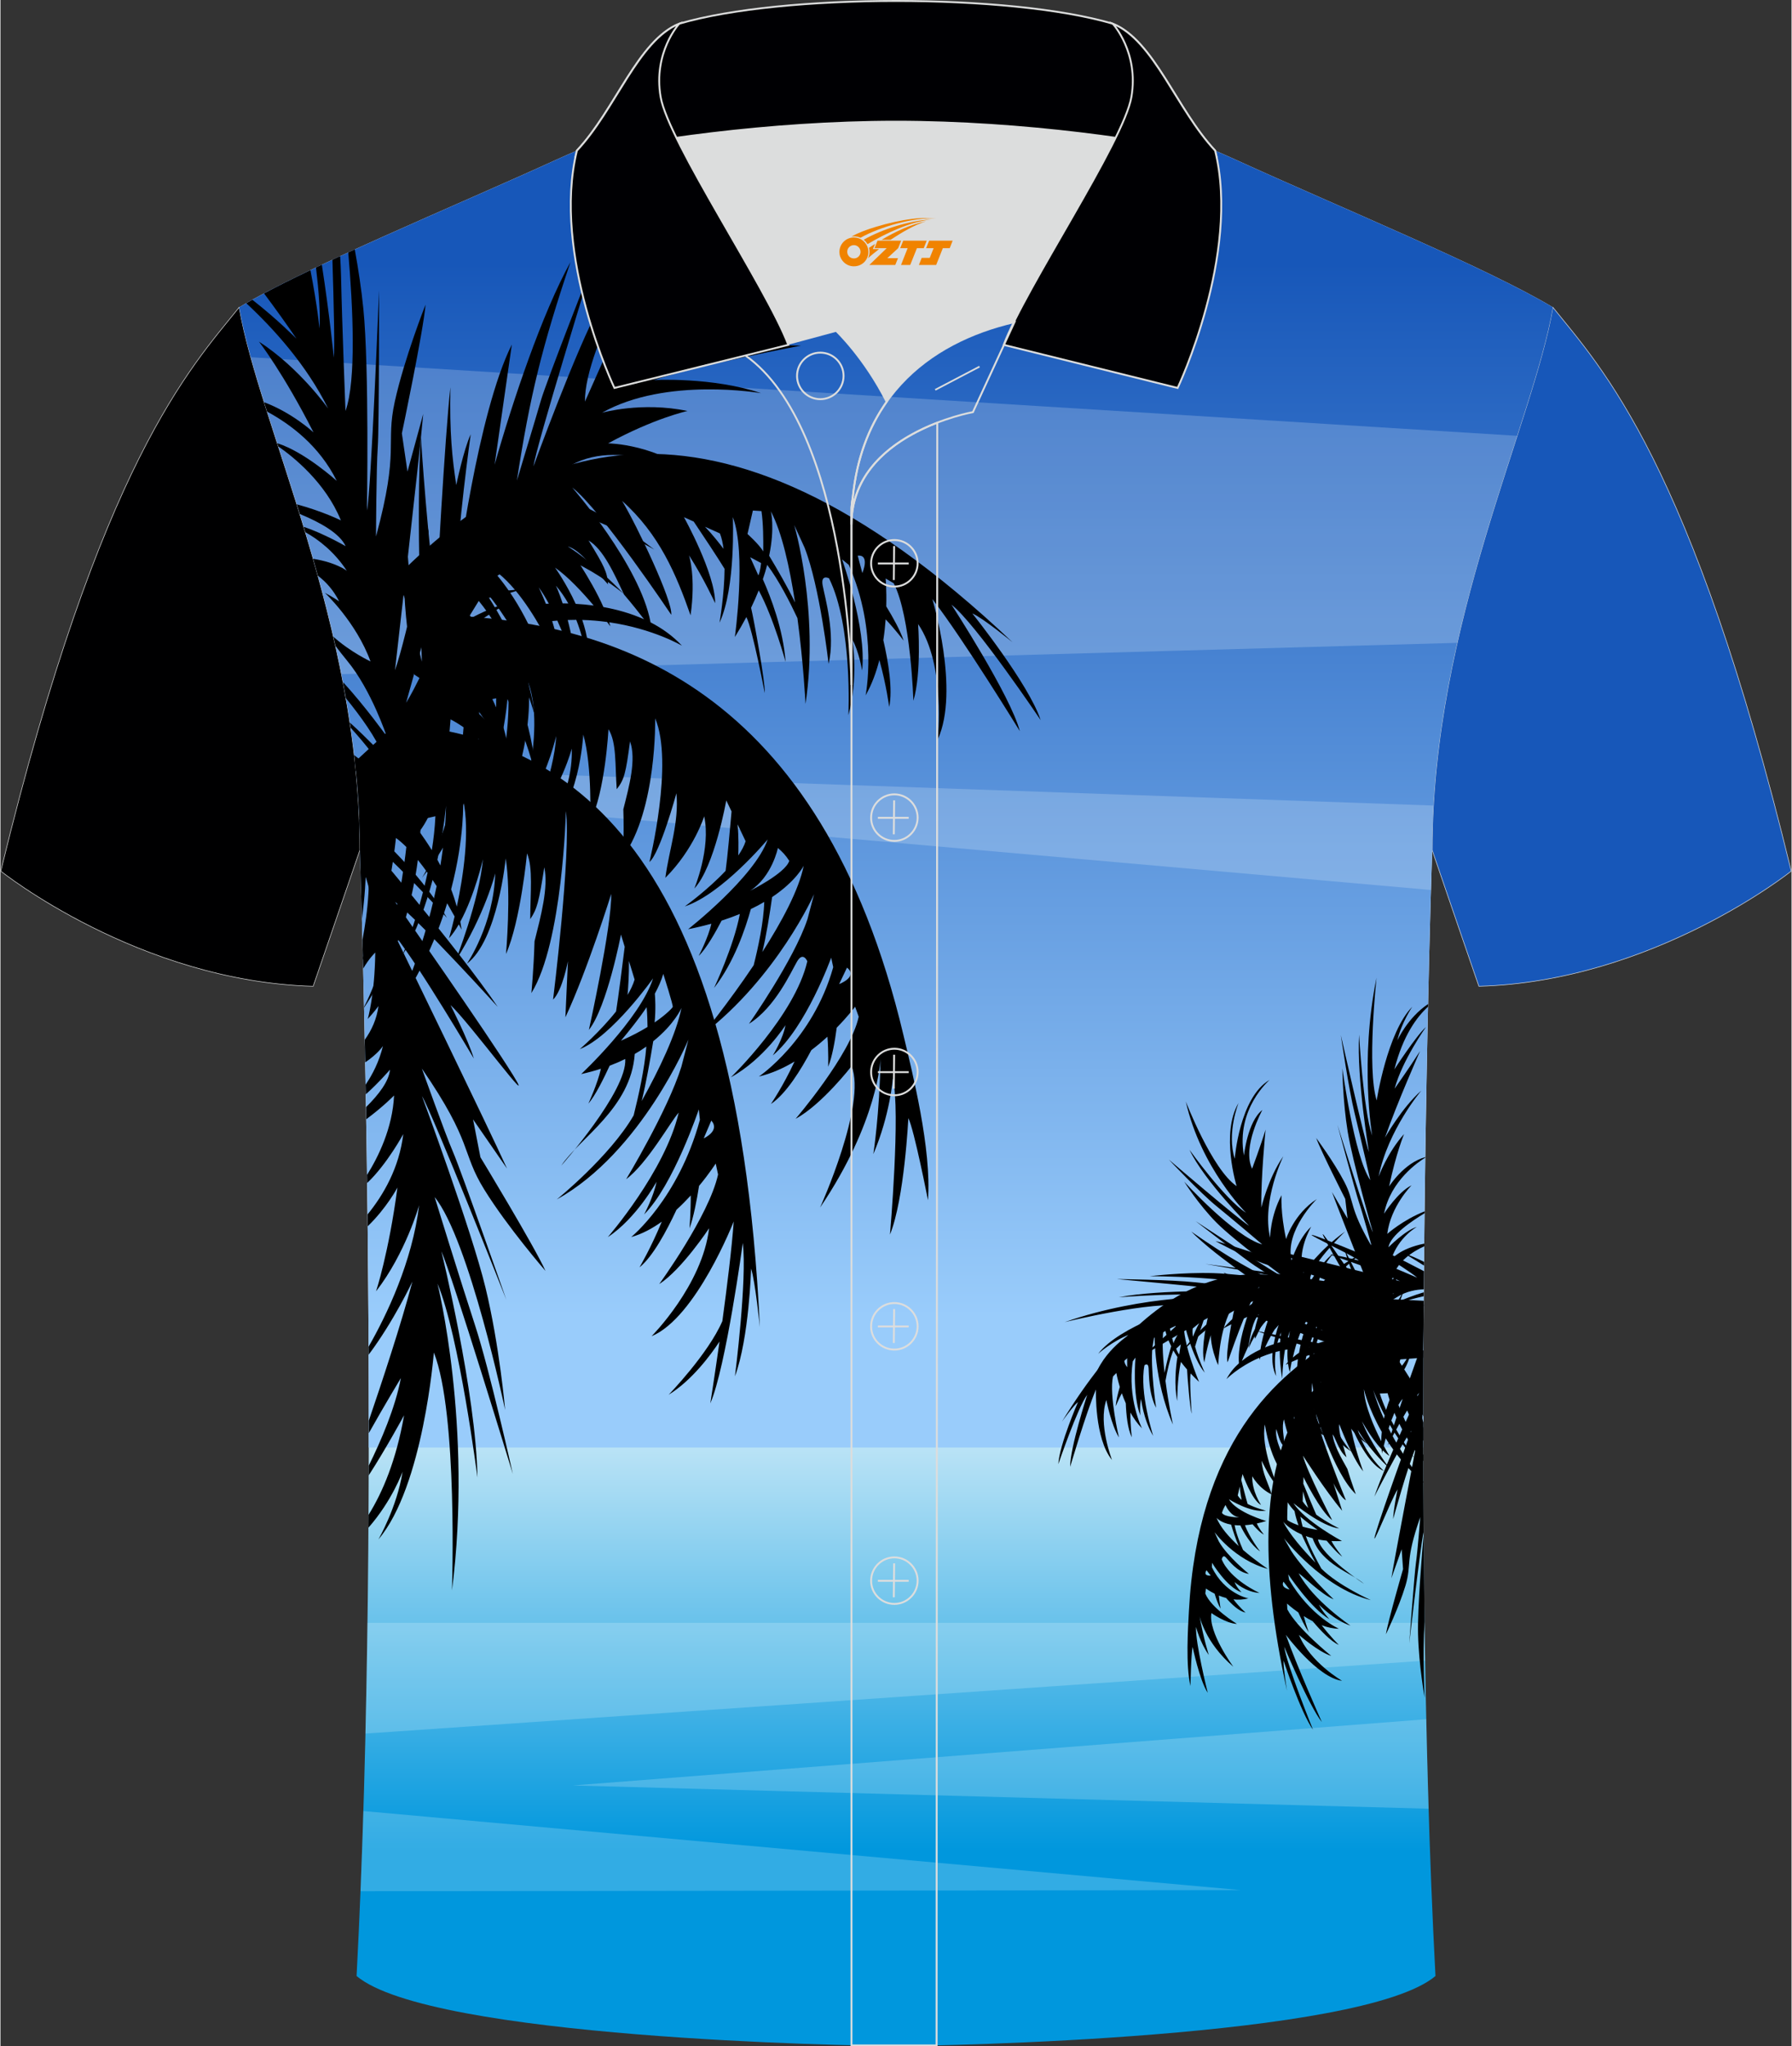 <?xml version="1.0" encoding="utf-8"?>
<!-- Generator: Adobe Illustrator 24.0.1, SVG Export Plug-In . SVG Version: 6.00 Build 0)  -->
<svg xmlns="http://www.w3.org/2000/svg" xmlns:xlink="http://www.w3.org/1999/xlink" version="1.1" id="图层_1" x="0px" y="0px" width="379.8px" height="433.5px" viewBox="0 0 379.63 433.53" enable-background="new 0 0 379.63 433.53" xml:space="preserve">
<rect x="0" y="0" width="379.63" height="433.53" fill="#333333" stroke="none"/>
<g>
	
		<linearGradient id="SVGID_1_" gradientUnits="userSpaceOnUse" x1="189.816" y1="682.752" x2="189.816" y2="800.146" gradientTransform="matrix(1 0 0 1 0 -408)">
		<stop offset="0" style="stop-color:#FFFFFF"/>
		<stop offset="1" style="stop-color:#0097DD"/>
	</linearGradient>
	<path fill-rule="evenodd" clip-rule="evenodd" fill="url(#SVGID_1_)" d="M76.18,180.12c0,0,4.68,137.15-0.7,238.51   c15.6,13.15,104.62,14.84,114.34,14.82c9.72,0.03,98.74-1.67,114.34-14.82c-5.38-101.36-0.7-238.51-0.7-238.51   c0-47.79,21.31-90.25,25.59-115.01c-13.68-8.25-45.44-21.32-67.38-31.34c-5.84-2.65-10.73-4.57-15.09-5.94l-113.56-0.01   c-4.32,1.37-9.2,3.29-15.06,5.95c-21.94,10.02-53.7,23.09-67.37,31.34C54.87,89.87,76.18,132.33,76.18,180.12z"/>
	
		<path fill-rule="evenodd" clip-rule="evenodd" fill="#1757B9" stroke="#DCDDDD" stroke-width="0.118" stroke-miterlimit="22.926" d="   M329.05,65.11c10.24,12.8,29.36,32.42,50.52,119.44c0,0-29.19,23.38-66.21,24.4c0,0-7.17-20.82-9.9-28.84   C303.46,132.33,324.77,89.87,329.05,65.11z"/>
	
		<path fill-rule="evenodd" clip-rule="evenodd" fill="#000001" stroke="#DCDDDD" stroke-width="0.118" stroke-miterlimit="22.926" d="   M50.59,65.11C40.35,77.91,21.23,97.53,0.07,184.55c0,0,29.19,23.38,66.21,24.4c0,0,7.16-20.82,9.9-28.84   C76.18,132.33,54.87,89.87,50.59,65.11z"/>
	
		<linearGradient id="SVGID_2_" gradientUnits="userSpaceOnUse" x1="189.816" y1="1417.139" x2="189.816" y2="1695.988" gradientTransform="matrix(1 0 0 1 0 -1389.319)">
		<stop offset="0.1" style="stop-color:#1757B9"/>
		<stop offset="0.9" style="stop-color:#99CCFB"/>
	</linearGradient>
	<path fill-rule="evenodd" clip-rule="evenodd" fill="url(#SVGID_2_)" d="M78.06,306.67h223.52c-0.1-68.49,1.88-126.55,1.88-126.55   c0-47.79,21.31-90.25,25.59-115.01c-13.68-8.25-45.44-21.32-67.38-31.34c-5.84-2.65-10.73-4.57-15.09-5.94l-113.56-0.01   c-4.32,1.37-9.2,3.29-15.06,5.95c-21.94,10.02-53.7,23.09-67.37,31.34c4.28,24.75,25.59,67.22,25.59,115.01   C76.18,180.12,78.16,238.18,78.06,306.67z"/>
	<g>
		<path opacity="0.2" fill-rule="evenodd" clip-rule="evenodd" fill="#FDFFFF" enable-background="new    " d="M262.94,400.43    L76.92,383.68c-0.18,5.72-0.38,11.38-0.61,16.98L262.94,400.43L262.94,400.43z M77.36,367.27l224.61-15.45    c-0.05-2.67-0.08-5.34-0.12-8.01H77.79C77.68,351.63,77.54,359.47,77.36,367.27z"/>
		<path opacity="0.2" fill-rule="evenodd" clip-rule="evenodd" fill="#FDFFFF" enable-background="new    " d="M302.21,364.23    l-180.89,14.03l181.39,4.93C302.51,376.91,302.35,370.58,302.21,364.23z"/>
	</g>
	<path opacity="0.2" fill-rule="evenodd" clip-rule="evenodd" fill="#FDFFFF" enable-background="new    " d="M75.27,162.65   l228.46,8.01c-0.18,3.13-0.27,6.28-0.27,9.46c0,0-0.1,3.01-0.26,8.43L75.77,168.48C75.63,166.53,75.47,164.58,75.27,162.65z"/>
	<path opacity="0.2" fill-rule="evenodd" clip-rule="evenodd" fill="#FDFFFF" enable-background="new    " d="M321.48,92.33   L53.05,75.68c4.84,17.49,14,40.76,19.22,67.14l236.5-6.63C312.42,120.05,317.32,105.22,321.48,92.33z"/>
	<g>
		<path fill-rule="evenodd" clip-rule="evenodd" d="M293.88,284.38c-16.16,5.83-32.95,20.31-21.19,73.83c0,0-0.82-4.97-0.74-6.42    c0,0,3.65,10.99,6.25,14.66c0,0-5.54-13.65-6.1-17.59c0,0,5.3,12.61,7.97,15.96c0,0-5.46-12.25-7.62-18.48    c0,0,6.7,9.08,11.91,9.75c0,0-6.8-3.92-9.13-9.73c0,0,4.03,3.56,6.84,4.46c0,0-7.19-5.79-9.31-9.87l-0.06-1.22    c0,0,0.93,0.86,2.39,1.88c0.66,1.47,1.48,3.15,2.21,4.2c0,0-0.59-1.66-1.06-3.43c0.59,0.37,1.23,0.75,1.9,1.09    c1.64,1.95,3.84,4.28,5.53,5.01c0,0-1.75-1.71-3.64-4.17c1.2,0.45,2.44,0.74,3.66,0.75c0,0-6.06-2.68-10.56-10.39l-0.18-1.13    c0,0,4.83,7.26,8.74,9.5c0,0-1.51-1.6-2.23-3.08c0,0,3.16,3.28,6.7,4.44c0,0-7.89-5.3-11-11.09c1.09,0.7,4.73,4.44,7.42,5.52    c0,0-6.3-6.02-9.01-10.28l-1.51-2.65c0,0,8.12,10.53,18.39,13.09c0,0-6.81-3.02-10.48-6.67c-1-1.79-2.48-4.6-3.29-6.89    c0.44,0.16,0.92,0.31,1.44,0.45c1.93,5.59,8.21,7.31,10.9,9.67c0,0-9.08-5.98-9.76-9.41c0.57,0.11,1.19,0.2,1.84,0.27    c0.91,1.1,2.38,2.77,3.31,3.38c0,0-1.53-1.83-2.3-3.31c0.7,0.03,1.45,0.04,2.23,0c0,0-7.76-4.13-10.29-8.03    c0,0,5.98,4.96,9.72,5.37c0,0-2.6-1.25-4.88-2.93c-0.67-1.49-2.01-4.76-2.74-6.56l0.04-1.39c0,0,3.51,7.22,6.08,9.12    c0,0-5.39-10.34-6.2-13.68c0,0,4.63,7.3,8.32,11.69l-1.86-5.84c0,0,1.4,2.92,2.65,3.62c0,0-6.09-14.96-6.7-19.47    c0,0,4.06,13.74,8.8,18.17c0,0-0.91-2.4-1.8-5.36c-1.37-2.45-3.01-5.27-3.13-7.52c1.56,3.49,1.93,4.18,2.95,5.06    c-0.75-2.77-1.76-5.32-1.53-7.01c0,0,2.61,6.96,5.07,10c0,0-2.28-6.19-2.68-10.07c0,0,3.15,8.39,7.07,9.98c0,0-3.92-3.34-5.54-8.7    c0,0,2.19,3.97,6.68,8.11c0,0-4.21-5.66-5.79-9.94c0,0,1.9,3.56,4.16,5.93c0.02,0.29,0.06,0.59,0.1,0.89c0,0,0.05-0.24,0.14-0.65    c0.47,0.47,0.95,0.88,1.43,1.19c0,0-0.5-0.83-1.21-2.14c0.11-0.46,0.25-1.01,0.41-1.6c1.89,3.02,4.48,6.34,8,9.4v-0.11    c-1.07-1.29-4.46-5.59-7.38-11.39c0.08-0.25,0.17-0.51,0.25-0.77c1.4,2.45,3.19,5.05,5.27,7.03c0,0-2.64-3.45-4.95-7.93    c0.21-0.55,0.43-1.1,0.66-1.63c1.15,2.79,3.09,6.6,6.13,10.23v-1.31c-1.6-2.55-3.49-6.05-5.28-10.6c0.26-0.46,0.54-0.88,0.84-1.25    c0.59,1.52,2.29,5.66,4.44,8.89v-3.93c-0.56-1.72-0.97-3.51-0.98-5.09l-1.98-4.43L293.88,284.38L293.88,284.38z M274.29,320.13    c0.07,0.41,0.33,1.67,0.84,3.02c-1.51-0.53-2.28-1.03-2.35-1.11c-0.12-0.13,0.06-3.76,0.06-3.76    C273.22,318.91,273.72,319.53,274.29,320.13L274.29,320.13z M276,323.43c-0.14-0.53-0.35-1.41-0.47-2.11    c1.2,1.05,2.52,1.99,3.65,2.8C277.94,323.93,276.88,323.68,276,323.43L276,323.43z M271.94,335.09l1.3,1.66    C273.24,336.74,271.27,336.42,271.94,335.09L271.94,335.09z M292.67,305.34c-1.52-2.97-3.52-7.51-3.69-11.04    c0,0,0.88,3.97,3.8,9.06C292.71,304,292.67,304.67,292.67,305.34L292.67,305.34z M293.23,300.55c-0.87-1.92-1.66-3.98-2.28-6.11    c0,0,0.88,2.4,2.44,5.43C293.33,300.09,293.28,300.32,293.23,300.55L293.23,300.55z M293.7,298.7c-0.51-1.13-0.97-2.3-1.34-3.47    l1.66-0.07c0,0,0.12,0.52,0.41,1.4C294.22,297.08,293.96,297.81,293.7,298.7L293.7,298.7z M278.72,331.06    c-2.79-2.87-5.52-6.06-6.84-8.67c0,0,1.19,1.51,3.92,2.7C276.62,326.9,277.75,329.31,278.72,331.06L278.72,331.06z M277.19,319.48    c-0.47-0.46-0.88-0.94-1.18-1.42l0.07-2.12C276.45,317.37,276.94,318.78,277.19,319.48z"/>
		<path fill-rule="evenodd" clip-rule="evenodd" d="M301.67,275.58c-7.61-0.41-17.4-0.75-18.41-1.24    c-15.96-7.68-36.46-8.75-58.29,26.87c0,0,2.45-3.43,3.42-4.18c0,0-3.95,9.04-4.17,13.16c0,0,4.1-12.03,6.12-14.68    c0,0-3.65,11.26-3.61,15.25c0,0,3.29-11.19,5.46-16.39c0,0-0.33,10.4,3.41,14.93c0,0-2.98-7.6-1.2-12.7c0,0,0.99,5.2,2.67,7.94    c0,0-2.12-8.96-1.26-12.93l0.71-0.73c0,0,0.21,1.22,0.73,2.95c-0.4,1.35-0.79,2.93-0.86,4.1c0,0,0.56-1.4,1.29-2.76    c0.24,0.68,0.51,1.4,0.84,2.13c0.09,2.4,0.39,5.45,1.28,7.2c0,0-0.33-2.35-0.3-5.23c0.68,1.2,1.49,2.36,2.45,3.33    c0,0-3.16-6.32-1.94-14.21l0.56-0.77c0,0-0.68,7.9,1.04,12.26c0,0-0.21-2.09,0.15-3.5c0,0,0.47,4.34,2.57,7.82    c0,0-2.99-9.24-1.85-14.95c0,0,0.77-0.7,0.87,0.57c0.1,1.27-0.01,5.44,1.6,8.43c0,0-1.27-8.38-0.77-12.91l0.45-2.68    c0,0-0.23,9.7,3.88,19.15c0,0-0.93-4.31-1.58-9.26c0.32-1.79,0.89-4.54,1.67-6.46c0.25,0.45,0.54,0.91,0.86,1.39    c-0.33,2.11-0.73,5.88-0.05,9.34c0,0,0.01-4.95,0.8-8.29c0.39,0.52,0.82,1.06,1.3,1.61c0.04,1.34,0.62,8.29,0.98,9.36    c0,0-0.53-7.08-0.22-8.52c0.54,0.58,1.13,1.17,1.78,1.78c0,0-3.61-8.48-3.19-12.68c0,0,1.68,7.53,4.4,10.74    c0,0-1.3-2.77-2.06-5.53c0.4-1.37,1.37-4.26,1.91-5.85l0.9-0.74c0,0-1.71,6.83-0.85,9.94c0,0,0.5-3,1.39-5.78    c0,0-0.14,2.45,1.54,6.36c0.35-4.73,0.99-9.44,3.96-13.99c-0.88,3.07-2.5,12-1.95,13.38c0,0,4.49-13.2,6.82-16.2    c0,0-4.94,10.08-4.42,16.41c-1.04,0.94-1.96,2.05-2.64,3.35c0,0,2.53-2.6,6.99-4.53c-0.01,0.16-0.01,0.31,0,0.46    c0,0,0.08-0.21,0.22-0.56c0.79-0.33,1.65-0.64,2.55-0.92c-0.12,1.73,0.04,3.52,0.78,4.92c0,0-0.48-2.29-0.15-5.1    c0.3-0.08,0.6-0.16,0.9-0.23c0.01,1.59,0.14,3.6,0.52,5.9c0,0,0.08-3.04,0.58-6.13c0.18-0.03,0.37-0.07,0.55-0.09    c-0.04,0.86-0.03,1.79,0.07,2.68c-0.17,0.18-0.32,0.37-0.48,0.57c0,0,0.19-0.09,0.51-0.25c0.08,0.63,0.21,1.25,0.4,1.8    c0,0,0.11-0.86,0.37-2.16c0.38-0.17,0.83-0.36,1.33-0.57c-0.39,3.29-0.38,7.36,0.6,12.05c0,0-0.35-6.03,1.21-12.73    c0.22-0.08,0.45-0.15,0.68-0.23c-0.41,2.48-0.61,5.36-0.19,8.12c0,0,0.05-4.02,1-8.36c0.51-0.15,1.03-0.28,1.54-0.39    c-1.13,3.41-2.29,9.1-0.83,15.99c0,0-0.86-6.62,2.56-16.26c0.5-0.05,0.98-0.06,1.44-0.03c-0.71,1.97-3.11,9.18-1.57,13.34    c0,0,1.14-7.7,4.41-10.65l15.68-1.17C301.62,283.59,301.64,279.55,301.67,275.58L301.67,275.58z M249.2,285.73l0.98-0.92    l-0.34,2.14C249.51,286.58,249.2,285.73,249.2,285.73L249.2,285.73z M247.69,280.28l0.89-0.3l1.23,2.32c0,0-0.93,1.42-1.17,2.28    C248.26,283.22,247.86,281.7,247.69,280.28L247.69,280.28z M263.12,288.33c0.34-0.82,0.83-1.96,1.41-3.19    c0.44-2.46,0.89-5.34,2.2-6.69c-0.94,3.19-1.07,3.87-0.81,5.18c1.13-2.15,1.91-4.37,3.16-5.13c0,0-1.5,3.95-2.02,7.39    C265.72,286.52,264.35,287.32,263.12,288.33L263.12,288.33z M268.03,285.46c0.79-1.68,1.88-3.78,3-5.09c0,0-0.74,1.96-1.15,4.4    C269.3,284.96,268.67,285.19,268.03,285.46L268.03,285.46z M270.65,284.52c0.19-0.74,0.45-1.5,0.8-2.23c0,0-0.14,0.74-0.21,2.06    C271.05,284.4,270.85,284.46,270.65,284.52L270.65,284.52z M272.7,283.98c0.17-0.72,0.37-1.4,0.6-2.01c0,0-0.16,0.78-0.29,1.94    C272.92,283.94,272.81,283.96,272.7,283.98L272.7,283.98z M238.81,287.7l0.01,1.96C238.82,289.66,237.45,287.92,238.81,287.7    L238.81,287.7z M273.93,287.6c0.64-2.87,1.88-6.99,3.95-9.11c0,0-1.78,2.92-2.63,8.09C274.8,286.89,274.36,287.23,273.93,287.6    L273.93,287.6z M277.37,285.38c0.51-1.77,1.16-3.54,2-5.23c0,0-0.8,2.04-1.44,4.98C277.74,285.2,277.56,285.29,277.37,285.38    L277.37,285.38z M278.9,284.72c0.3-1.04,0.67-2.05,1.1-3.01l1.37,1.28c0,0-0.22,0.39-0.55,1.11    C280.33,284.23,279.67,284.43,278.9,284.72L278.9,284.72z M246.74,290.85c-0.43-3.82-0.62-7.78-0.04-10.28    c0,0,0.01,1.79,1.44,4.63C247.66,286.87,247.06,289.11,246.74,290.85L246.74,290.85z M252.75,283.18    c-0.09-0.63-0.12-1.22-0.05-1.73l1.38-1.13C253.48,281.4,252.99,282.58,252.75,283.18z"/>
		<path fill-rule="evenodd" clip-rule="evenodd" d="M300.83,286.16c0,0-4.85,13.2-6.8,20.1c0,0,4.44-8.66,6.68-11.2    c0,0-6.94,14.55-9.51,22.02c0,0,5.65-11.06,7.83-13.98c0,0-5.93,16.32-7.49,21.55c-1.56,5.23,3.12-6.81,4.59-9.11    c0,0-0.88,4.17-0.94,6.29c0,0,3.08-11.19,4.79-15.11c0,0-4.44,23.15-5.17,27.64l2.18-6.14l0.3,4.2c0,0-3.17,10.93-3.63,13.81    c0,0,2.75-5.68,4.14-10.3c1.38-4.61-0.16-5.15,3.14-14.51c0,0-0.59,7.48-0.92,9.69c-0.32,2.21-1.42,17.04-1.42,17.04    s2.32-20.25,3.04-23.55c-0.05-7.41-0.08-14.76-0.08-21.97c-0.29-1.71-0.14-2.98-0.14-2.98l0.15,0.46c0-4.73,0.01-9.4,0.03-14.01    L300.83,286.16L300.83,286.16z M301.66,325.04c0.04,6.13,0.11,12.29,0.19,18.48c-0.46,7.34,0.02,16.19,0.02,16.19    s-1.24-6.94-1.4-13.44C300.32,340.61,301.38,328.16,301.66,325.04z"/>
		<path fill-rule="evenodd" clip-rule="evenodd" d="M295.66,291.95c0,0-5.74-5.27-8.95-11.67c0,0,5.98,7.67,8.66,9.75    c0,0-9.54-13-13.46-19.85c0,0,7.62,9.81,10.31,12.27c0,0-8.88-14.92-11.4-19.76c-2.51-4.84,4.34,6.1,6.21,8.08    c0,0-1.65-3.93-2.1-6c0,0,5.13,10.42,7.54,13.95c0,0-8.69-21.91-10.25-26.18l3.3,5.63l-0.49-4.18c0,0-5.16-10.14-6.15-12.89    c0,0,3.77,5.06,5.99,9.34c2.22,4.27,0.81,5.09,5.8,13.67c0,0-1.98-7.24-2.71-9.35c-0.73-2.11-4.58-16.47-4.58-16.47    s6.49,20.81,7.52,22.82c0,0-4.29-14.91-5.34-21.33s-1.14-13.47-1.14-13.47s2.52,18.82,5.93,23.72c0,0-2.13-9.33-3.35-14.28    s-2.9-16.46-2.9-16.46s4.97,22.04,5.96,24.79c0,0-2.63-15.68-2.08-24.89c0,0,0.82,15.6,2.76,21.41c0,0-2.69-15.77,0.93-33.47    c0,0-2.1,19.21,0.03,26.01c0,0,2.23-14.49,7.55-19.86c0,0-2.28,3.32-3.18,7.16c0,0,2.15-4.81,6.53-7.73l-0.01,0.56    c-2.31,2.1-5.31,6.06-7.14,13.29c0,0,4.55-7.05,6.69-8.98c0,0-5.03,7.07-6.64,13.06c0,0,3.14-4.43,5.39-7.96    c0,0-4.98,11.25-7.43,18.34c0,0,3.6-6.39,7.7-9.97c0,0-7.08,8.34-9.05,18.21c0,0,1.87-5.11,5.39-9c0,0-1.69,4.05-3.17,11.1    c0,0,3.12-4.99,7.69-6.22v0.1c-1.41,0.86-7.37,4.84-8.76,11.89c0,0,2.96-4.63,5.83-6.01c0,0-4.43,4.43-5.15,10.29    c0,0,3.3-2.95,7.93-4.78v0.39c-2.62,1.58-7.29,4.71-7.68,7.23c0,0,3.59-3.63,6.02-4.32c0,0-3.88,2.11-5.46,6.95    c0,0,1.72-2.35,7.05-3.41l-0.01,0.56c-2.5,1.13-6.07,3.37-6.88,7.22c0,0,0.49-0.58,1.27-1.31c0,0-0.96,2.6-1.36,7.16    c0,0,2.17-1.75,2.93-5.01c0,0-0.29,1.89-2.01,5.66c-1.71,3.77-0.5,7.67-0.5,7.67s0.52-5.19,2.2-9.55c0,0-1.32,6.2-1.29,11.45    c0,0,0.89-3.1,2.68-5.27c0,0-2.39,5.23-2.46,8.06c0,0,1.81-1.69,2.78-4.6c0,0-0.29,3.17-2.59,6.08L295.66,291.95z"/>
		<path fill-rule="evenodd" clip-rule="evenodd" d="M290.8,289.84c0,0-8.72-0.67-15.01-3.43c0,0,9.98,2.21,13.89,2.25    c0,0-16.23-4.04-23.53-6.74c0,0,12.73,2.83,16.82,3.13c0,0-16.28-5.7-21.14-7.75c4.76,1.5,7.47,1.97,10.42,2.37    c0,0-3.5-1.86-4.87-3.06c0,0,10.14,4.54,14.34,5.73c0,0-16.33-7.07-22.49-12.77l12.06,5.46c-6.19-3.88-14.39-9.59-18.9-14.12    c7.94,5.52,12.79,8.34,21.24,12.27c0,0-5.97-3.89-7.67-4.97c-1.7-1.07-12.63-9.5-12.63-9.5s17.32,11.43,19.32,12.29    c0,0-11.04-8.08-14.89-11.96c-3.85-3.88-6.86-8.7-6.86-8.7s10.64,11.69,16.54,13.3c0,0-6.28-5.34-9.71-8.12    c-3.44-2.79-10.09-9.86-10.09-9.86s14.76,12.65,17.02,14.03c0,0-9.47-9.47-12.64-16.1c0,0,7.37,10.35,11.98,13.35    c0,0-9.58-9.49-12.76-23.58c0,0,5.53,14.35,10.77,17.93c0,0-3.44-11.15,0.41-17.62c0,0-2.54,6.3-0.81,11.82c0,0,1-13.01,7.4-16.71    c0,0-7.23,6.14-5.45,16.03c0,0,0.77-7.24,3.91-9.66c0,0-4.35,7.89-2.18,12.45c0,0,1.76-4.68,2.86-8.28c0,0-1.03,10.34-0.9,16.5    c0,0,1.46-6.28,4.66-10.86c0,0-4.63,9.42-2.8,17.25c0,0,0.02-4.49,2.42-9c0,0-0.26,3.67,0.97,9.3c0,0,1.57-5.28,6.51-8.48    c0,0-6.85,6.67-5.35,13.01c0,0,1.47-4.73,4.17-7.17c0,0-3.21,5.35-1.62,9.76c0,0,3.21-4.72,8.8-8.73c0,0-8.18,7.85-7.36,10.57    c0,0,2.59-4.36,5.08-6.1c0,0-3.55,3.46-3.35,7.62c0,0,1.29-3.28,9.32-7.54c0,0-8.38,5.64-7.33,10.47c0,0,0.32-0.66,0.9-1.56    c0,0-0.02,2.29,1.41,5.65c0,0,1.75-2.33,1.27-4.98c0,0,0.44,1.45,0.05,4.94c-0.4,3.49,2.6,5.55,2.6,5.55s-1.55-3.85-1.44-7.73    c0,0,1.05,4.96,3.26,8.57c0,0-0.26-2.6,0.88-5.03c0,0-0.57,4.85,0.52,6.84c0,0,1.36-2.1,1.27-4.61c0,0,0.98,2.33-0.45,5.53    L290.8,289.84z"/>
		<path fill-rule="evenodd" clip-rule="evenodd" d="M301.74,267.34c-1.36-0.69-2.82-1.34-4.32-1.85c0,0,1.99,1.16,4.31,2.63    L301.74,267.34L301.74,267.34z M301.72,269.31l-0.03,3.84c-1.49,0.05-3.64,0.37-5.61,1.61c-3.51,2.2-5.34,2.74-5.34,2.74    c3.14-1.18,4.58-3.57,4.58-3.57c-4.47,1-6.92,2.3-6.92,2.3c0.62-0.86,1.13-1.43,1.13-1.43c-5.83,2.06-6.82,10.38-6.82,10.38    c-0.28-7.33,2.47-9.96,2.47-9.96c-4.58,2.21-6.17,6.33-6.17,6.33c0.37-2.5,3.49-6.54,3.49-6.54c-3.41,1.02-6.91,10.45-6.91,10.45    c0.92-5.69,4.06-10.31,4.06-10.31c-5.71,1.49-9.51,6.47-9.51,6.47c0.99-3.03,5.18-6.58,5.18-6.58    c-7.73,2.63-10.75,10.58-10.75,10.58c0.46-4.84,5.18-8.76,5.18-8.76c-6.79,2.4-10.58,4.61-10.58,4.61c3.39-4,8.21-6.53,8.21-6.53    c-9.52,3.26-16.85,11.39-16.85,11.39c3-4.53,8.86-8.95,8.86-8.95c-6.7,3.37-17.2,9.8-17.2,9.8c3.2-2.7,7.17-6.4,7.17-6.4    c-5.72,2.39-12.06,8.32-12.06,8.32c1.63-2.38,8.02-7.82,8.02-7.82c-12.43,4.98-13.93,12.33-13.93,12.33    c1.28-6.77,7.95-10.9,7.95-10.9c-3.69,1.4-6.68,4.1-6.68,4.1c4.62-5.99,18.69-10.12,18.69-10.12c-7.02-1.22-25.78,3.41-25.78,3.41    c17.07-5.94,33.05-5.36,33.05-5.36c-6.01-1.16-21.58,0.1-21.58,0.1c9.05-1.76,24.94-1.24,24.94-1.24    c-2.86-0.62-25.37-2.62-25.37-2.62s11.63,0.13,16.7,0.69c5.07,0.56,14.6,1.43,14.6,1.43c-5.3-2.73-24.29-2.73-24.29-2.73    s7-0.85,13.5-0.65c6.5,0.19,21.85,2.47,21.85,2.47c-2.13-0.75-23.62-4.42-23.62-4.42s14.75,1.91,16.93,2.36    c2.18,0.44,9.62,1.45,9.62,1.45c-9.16-3.82-9.79-2.3-14.32-3.94s-10.05-4.7-10.05-4.7c2.86,0.62,13.59,4.38,13.59,4.38l4.21-0.07    l-6.01-2.52c4.44,0.98,27.31,6.69,27.31,6.69c-3.82-1.92-14.82-5.62-14.82-5.62c2.11,0.17,6.22,1.29,6.22,1.29    c-2.21-1.59-13.97-6.94-8.84-5.09c5.14,1.85,21.1,8.68,21.1,8.68c-2.8-2.34-13.53-8.6-13.53-8.6    C290.84,263.73,297.03,266.86,301.72,269.31L301.72,269.31z M301.68,273.78c-1.85,0.56-4.73,1.54-7.25,2.91    c0,0,3.36-1.2,7.24-2.08L301.68,273.78L301.68,273.78z M301.67,276.38c-0.32,0.27-0.64,0.57-0.93,0.88c0,0,0.35-0.22,0.92-0.56    L301.67,276.38z"/>
		<path fill-rule="evenodd" clip-rule="evenodd" d="M284.19,283.14c-14.09,8.04-30.41,22.92-32.29,58.12    c-0.2,3.76-0.71,11.52,0.33,15.93c0,0,0.13-6.97,0.46-8.26c0,0,1.48,7.1,3.2,9.7c0,0-2.66-10.64-2.48-13.96    c0,0,0.76,3.18,2.71,5.96c0,0-1.09-3.31-1.96-8.25c0,0,1.11,5.55,7.16,10.74c0,0-5.38-7.28-4.65-11.38c0,0,3.03,2.17,5.41,2.3    c0,0-5.5-3.37-6.71-6.45l0.15-1.05c0,0,0.7,0.53,1.83,1.09c0.34,1.14,0.79,2.41,1.27,3.15c0,0-0.25-1.31-0.37-2.75    c0.47,0.19,0.98,0.37,1.53,0.51c1.15,1.32,2.73,2.84,4.13,3.09c0,0-1.29-1.09-2.57-2.79c1,0.11,2.08,0.07,3.18-0.21    c0,0-5.01-0.92-7.75-6.61l0.03-0.94c0,0,3.11,5.22,6.26,6.26c0,0-1.09-1.04-1.48-2.17c0,0,2.29,2.12,5.29,2.31    c0,0-6.21-2.78-8.02-7.12c0,0,0.21-1.09,0.85-0.44c0.65,0.65,2.46,3.19,4.91,3.52c0,0-4.66-3.79-6.37-6.88l-0.91-1.96    c0,0,4.24,5.87,11.31,7.79c0,0-2.58-1.7-5.27-4.03c-0.59-1.33-1.45-3.44-1.79-5.25c0.37,0.04,0.78,0.06,1.22,0.06    c0.73,1.52,2.17,4.08,4.19,5.51c0,0-2.24-2.9-3.21-5.55c0.5-0.04,1.04-0.1,1.61-0.2c0.64,0.74,1.68,1.87,2.41,2.18    c0,0-1.07-1.24-1.51-2.35c0.63-0.13,1.3-0.31,2.01-0.52c0,0-6.3-1.79-7.91-4.61c0,0,4.55,2.93,7.86,2.41c0,0-2.13-0.48-3.91-1.42    c-0.35-1.15-1-3.69-1.35-5.1l0.28-1.23c0,0,1.93,5.49,3.92,6.55c0,0-1.97-2.89-1.86-6.08c0,0,1.32,2.51,4.11,3.85    c-0.71-2.38-1.94-4.37-2.13-7.14c0,0,2.22,4.7,3.23,5.02c0,0-3.47-7.88-2.54-12.71c0,0,1.15,8.32,4.66,11.08    c0,0-0.4-1.89-0.71-4.27c-0.81-1.82-1.81-3.9-1.53-5.84c0.8,2.69,1.03,3.2,1.79,3.73c-0.2-2.25-0.67-4.24-0.17-5.78    c0,0,1.15,5.48,2.86,7.56c0,0-0.99-4.88-0.69-8.18c0,0,1.4,6.6,4.67,7.07c0,0-2.97-2-3.51-6.31c0,0,1.3,2.96,4.64,5.52    c0,0-2.83-3.96-3.52-7.34c0,0,1.11,2.67,2.74,4.21c-0.03,0.25-0.05,0.5-0.07,0.75c0,0,0.08-0.22,0.24-0.6    c0.34,0.3,0.71,0.54,1.09,0.7c0,0-0.31-0.6-0.72-1.59c0.18-0.43,0.4-0.94,0.65-1.5c1.22,2.27,3.07,4.64,5.87,6.52    c0,0-2.97-3.22-4.94-8.51c0.12-0.24,0.24-0.49,0.36-0.73c0.85,1.81,2.01,3.67,3.55,4.91c0,0-1.79-2.39-3.1-5.77    c0.28-0.53,0.57-1.06,0.88-1.58c0.77,2.99,2.56,7.33,6.67,10.08c0,0-3.58-3.12-5.62-11.75c0.32-0.47,0.64-0.9,0.97-1.29    c0.41,1.78,2.04,8.1,4.97,9.17c0,0-2.7-5.51-1.82-10.1l-1.02-3.41L284.19,283.14L284.19,283.14z M259.66,318.84    c0,0,0.89,2.34,2.93,2.64c0,0-3.2-0.03-3.69-0.98C259.14,319.78,259.32,319.42,259.66,318.84L259.66,318.84z M255.63,332.66    l0.89,1.14C256.52,333.8,254.8,333.99,255.63,332.66L255.63,332.66z M279.48,301.76c-0.86-2.24-1.89-5.74-1.43-8.8    c0,0,0.11,3.27,1.87,7.04C279.75,300.58,279.6,301.17,279.48,301.76L279.48,301.76z M280.82,297.44    c-0.45-1.48-0.81-3.09-1.01-4.81c0,0,0.38,1.89,1.27,4.18C280.99,297.01,280.9,297.22,280.82,297.44L280.82,297.44z     M281.56,295.71c-0.26-0.87-0.48-1.79-0.61-2.72l1.51-0.45c0,0,0.02,0.42,0.13,1.13C282.31,294.17,281.95,294.87,281.56,295.71    L281.56,295.71z M262.45,327.54c-2.02-1.86-3.94-4.01-4.68-5.98c0,0,0.82,1.04,3.07,1.44    C261.27,324.4,261.88,326.24,262.45,327.54L262.45,327.54z M263.07,317.77c-0.35-0.29-0.63-0.61-0.82-0.96l0.43-1.87    C262.76,316.1,262.96,317.22,263.07,317.77z"/>
	</g>
	<g>
		<path fill-rule="evenodd" clip-rule="evenodd" d="M93.77,130.32c36.14,1.34,80.06,14.94,97.64,89.04    c1.88,7.91,5.99,24.13,5.18,34.9c0,0-2.92-14.95-4.16-17.38c0,0-0.82,17.08-3.89,24.67c0,0,2.27-26.07,0.61-33.06    c0,0-0.6,7.74-4.14,16.01c0,0,1.32-8.41,1.53-20.12c0,0-0.52,13.28-12.81,31.44c0,0,9.92-21.91,6.67-29.95    c0,0-6.31,8.16-11.86,11.15c0,0,11.66-13.58,13.37-21.63l-0.76-2.11c0,0-1.44,1.94-3.9,4.44c-0.37,2.85-0.95,6.12-1.81,8.28    c0,0,0.1-3.13-0.16-6.37c-1.03,0.94-2.17,1.91-3.41,2.85c-2.2,4.17-5.36,9.27-8.56,11.4c0,0,2.62-3.82,5-8.99    c-2.32,1.39-4.86,2.54-7.55,3.18c0,0,11.43-7.71,15.75-23.17l-0.43-2.01c0,0-5.36,14.85-12.37,20.7c0,0,2.17-3.5,2.68-6.4    c0,0-4.59,7.21-11.57,11.04c0,0,13.57-13.11,16.2-24.58c0,0-0.89-2.13-2.16,0.03c-1.27,2.15-4.59,9.71-10.21,13.22    c0,0,9.53-13.52,12.4-22.16l1.4-5.29c0,0-7.77,17.55-23.68,29.78c0,0,5.44-6.63,10.88-14.74c0.9-3.55,2.12-9.1,2.24-13.41    c-0.86,0.51-1.81,1.02-2.84,1.51c-1.14,4.13-3.57,11.31-7.8,16.72c0,0,4.18-8.84,5.47-15.68c-1.19,0.49-2.48,0.96-3.87,1.41    c-1.22,2.34-3.24,5.95-4.85,7.47c0,0,2.05-3.91,2.68-6.82c-1.53,0.43-3.17,0.82-4.93,1.17c0,0,14.13-11.06,16.87-19.02    c0,0-9.61,11.54-17.57,14.19c0,0,4.84-3.47,8.65-7.54c0.4-2.89,0.96-9.14,1.26-12.58l-1.12-2.34c0,0-2.49,14.1-6.77,18.67    c0,0,3.55-8.52,2.09-15.3c0,0-2.15,6.94-8.23,13.03c0.78-5.97,2.93-11.69,2.34-17.91c0,0-3.47,12.72-5.72,14.56    c0,0,5.2-21.04,1.22-30.44c0,0,0.4,19.33-6.82,29.33c0,0,0.25-4.55,0.07-10.05c1.23-4.88,2.8-10.53,1.42-14.4    c-0.89,6.75-1.22,8.1-2.82,10.14c-0.37-5.1,0-9.95-1.75-12.71c0,0-0.67,13.18-3.89,19.63c0,0,0.51-11.7-1.45-18.5    c0,0-0.83,15.89-8.33,20.64c0,0,6.24-7.72,5.89-17.67c0,0-1.95,7.89-8.84,17.26c0,0,5.16-11.81,5.53-19.91    c0,0-1.6,7.05-4.86,12.24c0.16,0.51,0.31,1.03,0.44,1.55c0,0-0.28-0.38-0.78-1.03c-0.69,1.04-1.46,1.99-2.29,2.76    c0,0,0.51-1.67,1.11-4.26c-0.59-0.73-1.29-1.58-2.08-2.5c-2.02,6.32-5.48,13.55-11.35,20.82c0,0,5.78-10.36,8.44-24.07    c-0.37-0.39-0.74-0.78-1.12-1.17c-1.32,4.89-3.35,10.23-6.5,14.68c0,0,3.31-7.23,5.13-16.04c-0.86-0.83-1.75-1.65-2.65-2.42    c-0.7,7.36-3.28,18.81-11.92,29.45c0,0,7.26-10.84,8.81-31.87c-0.93-0.64-1.85-1.21-2.76-1.68c-0.29,4.31-1.76,19.87-8.26,25.55    c0,0,4.3-15.01,0.5-23.96l1.13-8.56L93.77,130.32L93.77,130.32z M164.78,179.65c0,0-1.23,6.08-5.9,9.07c0,0,7.51-3.71,8.31-6.35    C166.36,181.1,165.8,180.54,164.78,179.65L164.78,179.65z M179.43,205l-1.67,3.49C177.76,208.49,181.88,206.93,179.43,205    L179.43,205z M111.8,165.29c1.19-5.84,2.3-14.59,0.08-20.69c0,0,0.96,7.2-1.77,17.38C110.72,163.04,111.3,164.14,111.8,165.29    L111.8,165.29z M107.06,157.45c0.51-3.72,0.76-7.62,0.57-11.58c0,0-0.18,4.53-1.42,10.5    C106.49,156.72,106.77,157.08,107.06,157.45L107.06,157.45z M104.65,154.54c0.29-2.19,0.45-4.41,0.42-6.6l-3.71,0.74    c0,0,0.11,0.94,0.12,2.59C102.32,152.06,103.43,153.17,104.65,154.54L104.65,154.54z M161.48,201.7    c4.06-6.33,7.77-13.17,8.77-18.29c0,0-1.53,3.18-6.69,6.64C163.07,193.55,162.33,198.22,161.48,201.7L161.48,201.7z     M156.38,181.24c0.71-1.03,1.26-2.05,1.56-3.02l-1.7-3.57C156.48,177.25,156.43,179.91,156.38,181.24z"/>
		<path fill-rule="evenodd" clip-rule="evenodd" d="M83.85,153.35c33.27,2.78,72.1,21.45,77.11,127.83c0,0-0.98-9.75-1.86-12.43    c0,0-0.39,14.63-3.42,22.83c0,0,2.61-20.57,1.66-28.25c0,0-3.57,26.34-6.88,33.98c0,0,0.9-5.72,1.95-13.1    c-1.89,2.87-5.84,8.22-10.79,11.28c0,0,8.37-8.62,11.39-15.6c1-7.35,2.01-15.49,2.41-21.12c0,0-7.98,20.42-17.42,24.32    c0,0,10.78-10.79,12.2-22.88c0,0-5.76,8.73-10.58,11.84c0,0,10.57-14.5,12.48-23.23l-0.5-2.32c0,0-1.32,2.08-3.53,4.74    c-0.49,3.1-1.17,6.66-2.02,8.99c0,0,0.27-3.41,0.26-6.96c-0.92,1-1.93,2.03-3.02,3.02c-2.09,4.49-5.04,9.97-7.84,12.2    c0,0,2.42-4.1,4.72-9.67c-2.02,1.45-4.21,2.63-6.49,3.26c0,0,10.01-8.09,14.57-24.84l-0.23-2.21c0,0-5.39,16.06-11.59,22.25    c0,0,2.02-3.76,2.63-6.91c0,0-4.27,7.74-10.33,11.72c0,0,12.13-13.93,15.03-26.38c-1.7,1.87-6.62,10.73-11.14,14.11    c0,0,8.79-14.49,11.71-23.84l1.49-5.73c0,0-9.9,23.85-27.9,33.86c0,0,11.26-9.11,16.29-17.81c0.97-3.85,2.33-9.88,2.69-14.58    c-0.75,0.53-1.57,1.06-2.46,1.57c-0.79,11.47-11.71,17.86-15.57,23.65c0,0,14.02-15.82,13.56-22.59c-1.02,0.5-2.12,0.98-3.31,1.43    c-1.16,2.52-3.07,6.41-4.5,8.01c0,0,1.95-4.21,2.65-7.37c-1.3,0.42-2.69,0.8-4.18,1.13c0,0,12.47-11.67,15.24-20.28    c0,0-8.72,12.32-15.53,14.99c0,0,4.25-3.65,7.68-7.98c0.51-3.15,1.37-9.95,1.83-13.7l-0.79-2.59c0,0-2.94,15.32-6.8,20.2    c0,0,4.89-22.12,4.73-28.8c0,0-5,16.04-9.71,26.14l0.54-11.9c0,0-1.16,6.2-3.15,8.14c0,0,3.86-31.14,2.72-39.93    c0,0-0.68,27.84-7.32,38.55c0,0,0.49-4.96,0.67-10.97c1.33-5.29,2.99-11.42,2.07-15.69c-1.15,7.34-1.51,8.81-2.98,10.99    c0.01-5.58,0.62-10.86-0.68-13.93c0,0-1.37,14.37-4.46,21.32c0,0,1.15-12.76-0.06-20.25c0,0-1.67,17.33-8.22,22.3    c0,0,5.68-8.25,6-19.13c0,0-2.11,8.56-8.44,18.59c0,0,5.04-12.75,5.84-21.58c0,0-1.77,7.65-4.8,13.22    c0.1,0.56,0.19,1.13,0.27,1.71c0,0-0.21-0.42-0.59-1.14c-0.64,1.11-1.34,2.13-2.08,2.95c0,0,0.53-1.81,1.19-4.62    c-0.45-0.81-0.98-1.76-1.58-2.8c-2.08,6.84-5.41,14.64-10.75,22.41c0,0,5.46-11.15,8.52-26.04c-0.28-0.43-0.57-0.87-0.86-1.31    c-1.4,5.3-3.43,11.08-6.33,15.85c0,0,3.21-7.8,5.27-17.37c-0.67-0.93-1.36-1.85-2.06-2.72c-1.02,7.9-3.81,20.06-11.4,31.29v-0.14    c1.42-2.76,6.72-14.13,8.96-33.89c-0.73-0.73-1.47-1.38-2.2-1.91c-0.46,4.28-2.31,18.7-6.99,25.79l-0.11-4.2    c1.07-5.64,2.13-14.05,0.53-20.09l-1.09-1.02c-0.07-5.63-0.44-11.18-1.03-16.64L83.85,153.35L83.85,153.35z M138.7,210.52    c0.07,0.81,0.23,3.31-0.05,6.09c2.57-1.75,3.75-3.08,3.84-3.27c0.15-0.31-2-7.02-2-7.02C140.09,207.69,139.46,209.11,138.7,210.52    L138.7,210.52z M137.15,217.57c-0.01-1.07-0.06-2.83-0.19-4.19c-1.72,2.57-3.72,5.02-5.44,7.1    C133.76,219.5,135.63,218.5,137.15,217.57L137.15,217.57z M150.67,237.4l-1.61,3.77C149.07,241.16,152.6,239.57,150.67,237.4    L150.67,237.4z M96.73,192.07c1.35-6.35,2.82-15.86,1.34-22.59c0,0,0.35,7.89-2.55,18.93C95.97,189.58,96.37,190.8,96.73,192.07    L96.73,192.07z M93.25,183.36c0.66-4.05,1.1-8.3,1.19-12.63c0,0-0.43,4.94-1.83,11.42C92.82,182.55,93.04,182.95,93.25,183.36    L93.25,183.36z M91.43,180.12c0.38-2.38,0.65-4.81,0.76-7.19l-3.14,0.7c0,0,0.03,1.03-0.06,2.83    C89.63,177.35,90.49,178.59,91.43,180.12L91.43,180.12z M135.91,233.27c3.78-6.8,7.29-14.16,8.44-19.73c0,0-1.47,3.43-5.99,7.05    C137.74,224.41,136.84,229.5,135.91,233.27L135.91,233.27z M132.92,210.78c0.65-1.1,1.18-2.2,1.49-3.25l-1.2-3.94    C133.25,206.43,133.04,209.32,132.92,210.78z"/>
		<path fill-rule="evenodd" clip-rule="evenodd" d="M83.95,122.26c26.16-26.39,65.6-47.67,130.57,13.81c0,0-6.34-5.2-8.53-6.11    c0,0,11.99,14.96,14.48,22.59c0,0-13.78-20.5-18.9-24.45c0,0,12.54,19.28,14.49,26.8c0,0-11.84-19.33-18.54-27.99    c0,0,5.87,19.35,1.15,29.74c0,0,1.75-15.77-4.17-24.44c0,0,0.77,10.26-1,16.25c0,0-0.55-17.88-4.17-24.89l-1.71-1.01    c0,0,0.22,2.4,0.13,5.91c1.43,2.33,2.97,5.11,3.69,7.26c0,0-1.76-2.34-3.82-4.52c-0.1,1.39-0.26,2.88-0.49,4.41    c1.05,4.54,2.03,10.42,1.24,14.16c0,0-0.58-4.58-2.08-9.96c-0.66,2.6-1.6,5.18-2.92,7.5c0,0,2.73-13.45-3.56-27.65l-1.44-1.17    c0,0,5.27,14.47,4.26,23.54c0,0-0.67-4.03-2.04-6.49c0,0,1.3,8.39-0.87,15.96c0,0,0.93-18.85-4.1-28.99c0,0-1.8-0.93-1.35,1.51    s2.76,10.21,1.26,16.62c0,0-1.86-16.37-5.09-24.62l-2.2-4.8c0,0,5.33,18.08,2.4,37.9c0,0-0.43-8.56-1.72-18.18    c-1.5-3.2-3.97-8.07-6.41-11.28c-0.25,0.96-0.55,1.98-0.92,3.05c1.69,3.79,4.34,10.67,4.82,17.51c0,0-2.52-9.29-5.69-15.15    c-0.47,1.17-1,2.4-1.62,3.68c0.6,2.54,3.04,15.86,2.9,18.07c0,0-2.59-13.56-3.9-16.1c-0.72,1.36-1.53,2.77-2.44,4.23    c0,0,2.48-17.75-0.43-25.41c0,0,0.66,14.98-2.83,22.38c0,0,1.04-5.85,1.08-11.42c-1.44-2.37-4.72-7.3-6.54-10.01l-2.07-0.93    c0,0,6.65,11.95,6.61,18.22c0,0-2.46-5.38-5.54-10.14c0,0,1.5,4.53,0.33,12.71c-3.05-8.7-6.63-17.21-14.51-24.24    c3.2,5.33,10.77,21.24,10.42,24.13c0,0-15.09-22.5-20.99-26.96c0,0,14.36,16.43,16.6,28.56c2.42,1.24,4.71,2.86,6.66,4.95    c0,0-6.06-3.6-15.42-4.96c0.09,0.29,0.17,0.58,0.24,0.86c0,0-0.26-0.35-0.7-0.93c-1.66-0.22-3.41-0.38-5.26-0.43    c1.09,3.19,1.71,6.62,1.02,9.62c0,0-0.26-4.54-2.29-9.64c-0.6,0-1.2,0.01-1.81,0.03c0.79,2.99,1.57,6.82,2,11.33    c0,0-1.69-5.66-4.2-11.2c-0.36,0.03-0.72,0.06-1.09,0.1c0.5,1.6,0.96,3.34,1.23,5.06c0.4,0.26,0.8,0.54,1.18,0.83    c0,0-0.4-0.08-1.09-0.21c0.17,1.23,0.24,2.44,0.16,3.58c0,0-0.65-1.56-1.79-3.86c-0.8-0.13-1.74-0.26-2.78-0.39    c2.41,5.98,4.44,13.61,4.97,22.92c0,0-2.39-11.5-8.71-23.28c-0.46-0.03-0.92-0.06-1.39-0.08c2.02,4.46,3.85,9.74,4.46,15.14    c0,0-2.12-7.53-6.11-15.19c-1.03-0.02-2.07,0-3.09,0.06c3.86,5.83,8.9,15.92,9.64,29.58c0,0-1.73-12.86-13.02-29.21    c-0.96,0.17-1.88,0.39-2.72,0.67c2.34,3.33,10.48,15.65,9.69,24.24c0,0-6.04-13.86-13.67-17.76l-4.28-6.99L83.95,122.26    L83.95,122.26z M161.21,119.28l-2.3-1.23l1.73,3.85C161.07,121.03,161.21,119.28,161.21,119.28L161.21,119.28z M161.3,108.28    l-1.82-0.12l-1.14,4.97c0,0,2.46,2.2,3.34,3.69C161.7,114.09,161.69,111.03,161.3,108.28L161.3,108.28z M136.42,131.2    c-1.05-1.36-2.55-3.26-4.26-5.26c-2.07-4.39-4.37-9.58-7.51-11.44c3.38,5.51,3.96,6.72,4.13,9.3c-3.21-3.45-5.8-7.23-8.52-8.03    c0,0,4.81,6.65,7.54,12.84C130.62,129.12,133.59,129.93,136.42,131.2L136.42,131.2z M125.74,128.29c-2.33-2.76-5.45-6.14-8.2-8.04    c0,0,2.38,3.3,4.38,7.68C123.12,127.99,124.41,128.11,125.74,128.29L125.74,128.29z M120.36,127.85c-0.74-1.3-1.6-2.58-2.63-3.77    c0,0,0.63,1.32,1.43,3.75C119.55,127.83,119.95,127.84,120.36,127.85L120.36,127.85z M116.23,127.89    c-0.68-1.26-1.4-2.44-2.15-3.46c0,0,0.69,1.39,1.53,3.49C115.81,127.91,116.01,127.9,116.23,127.89L116.23,127.89z M181.7,117.72    l0.98,3.69C182.68,121.41,184.37,117.44,181.7,117.72L181.7,117.72z M115.76,135.3c-2.66-5.06-7.06-12.18-12.02-15.09    c0,0,4.81,4.58,9.02,13.85C113.76,134.41,114.77,134.82,115.76,135.3L115.76,135.3z M108.18,132.86    c-1.85-3.06-3.97-6.06-6.39-8.81c0,0,2.53,3.41,5.22,8.61C107.39,132.72,107.78,132.79,108.18,132.86L108.18,132.86z     M104.96,132.4c-1.09-1.79-2.29-3.52-3.58-5.09l-1.91,3.09c0,0,0.61,0.61,1.59,1.8C102.04,132.2,103.39,132.24,104.96,132.4    L104.96,132.4z M168.42,127.65c-1.13-7.39-2.78-14.91-5.13-19.32c0,0,0.89,3.37-0.36,9.41    C164.67,120.63,166.93,124.53,168.42,127.65L168.42,127.65z M153.26,116.28c-0.15-1.23-0.4-2.35-0.77-3.27l-3.16-1.42    C150.99,113.32,152.51,115.28,153.26,116.28z"/>
		<path fill-rule="evenodd" clip-rule="evenodd" d="M76.04,173.5c2.22,1.82,12.27,10.38,18.6,20.96c0,0-12.7-14-18.2-17.63    c0,0,20.37,23.8,28.97,36.5c0,0-16.2-17.9-21.77-22.27c0,0,19.38,27.62,24.96,36.64s-9.3-11.2-13.21-14.77    c0,0,3.76,7.37,4.94,11.32c0,0-11.45-19.44-16.63-25.93c0,0,20.03,41.2,23.67,49.25l-7.2-10.42l1.56,8.02    c0,0,11.47,18.9,13.79,24.08c0,0-8.04-9.27-12.97-17.23s-2.3-9.75-13.23-25.64c0,0,4.9,13.74,6.62,17.72    c1.72,3.97,11.28,31.26,11.28,31.26s-15.6-39.39-17.88-43.14c0,0,10.48,28.28,13.46,40.56s4.17,25.93,4.17,25.93    s-7.62-36.11-14.94-45.1c0,0,5.48,17.77,8.57,27.19s8,31.47,8,31.47s-12.83-42-15.15-47.18c0,0,7.37,30.01,7.65,47.93    c0,0-3.86-30.12-8.47-41.08c0,0,7.51,30.17,3.07,65c0,0,1.28-37.53-3.84-50.4c0,0-2.21,28.4-11.75,39.59c0,0,3.93-6.77,5.12-14.34    c0,0-2.22,6.16-7.23,11.85l0.02-2.72c2.98-4.77,5.87-11.56,7.53-21.08c0,0-3.86,7.11-7.5,12.73l0.01-2.06    c2.58-5.21,5.62-12.25,6.81-18.56c0,0-3.46,5.72-6.8,11.67v-2.65c2.67-7.8,6.84-20.38,9.24-29.46c0,0-3.9,8.32-9.27,15.49    l-0.01-1.7c3.87-6.76,9.23-17.93,10.71-29.96c0,0-2.87,10.17-9.13,18.23c0,0,2.69-8.1,4.53-21.98c0,0-2.29,4.34-6.3,8.2    l-0.03-2.51c3.38-4.14,6.71-9.88,7.57-17.02c0,0-3.44,6.38-7.65,10.36l-0.02-1.73c2.35-3.75,5.39-9.87,5.72-16.81    c0,0-2.21,2.3-5.9,5.04l-0.04-2.57c2.72-2.68,4.87-5.53,5.07-7.94c0,0-2.29,2.69-5.12,5.22l-0.04-2.05    c1.47-2.15,2.86-4.87,3.67-8.18c0,0-0.99,1.59-3.76,3.47l-0.09-4.79c1.46-2.04,2.54-4.41,2.9-7.13c0,0-0.87,1.2-2.27,2.73    c0,0,1.49-5.18,1.59-14.08c0,0-1.28,1.19-2.56,3.41l-0.06-2.39c0.22-0.66,0.47-1.35,0.73-2.08c2.77-7.56-0.15-14.94-0.15-14.94    s-0.1,3.89-0.79,8.91c-0.25-9.28-0.43-14.6-0.43-14.6C76.18,177.9,76.13,175.7,76.04,173.5z"/>
		<path fill-rule="evenodd" clip-rule="evenodd" d="M84.34,168.46c0,0,8.11-12.79,10.89-26.43c0,0-7.34,17.42-11.32,22.67    c0,0,11.33-29.21,15.22-44.05c0,0-9.34,22.25-13.15,28.23c0,0,9.12-32.48,11.39-42.85c2.27-10.36-5.06,13.65-7.57,18.31    c0,0,1.11-8.2,0.91-12.32c0,0-4.35,22.14-7.09,29.98c0,0,5.23-45.51,5.99-54.31l-3.34,12.22l-1.19-8.09c0,0,4.55-21.63,5.02-27.29    c0,0-4.51,11.41-6.52,20.55c-2.01,9.14,1.06,9.96-3.98,28.58c0,0,0.06-14.59,0.37-18.91c0.31-4.32,0.27-33.23,0.27-33.23    s-1.66,42.34-2.56,46.63c0,0,0.5-30.16-0.76-42.73c-0.43-4.3-1.11-8.67-1.82-12.57l-1.38,0.63c0.99,11.55,1.74,27.11-0.59,33.6    c0,0-0.73-18.58-0.94-28.5c-0.03-1.26-0.09-2.72-0.19-4.31l-1.64,0.76c0.3,9.58,0.5,18.41,0.3,20.74c0,0-0.87-8.86-2.54-19.69    l-1.24,0.59c0.6,5,0.94,9.64,0.75,12.93c0,0-0.45-4.73-1.93-12.36c-3.61,1.72-6.93,3.38-9.83,4.92c2.49,3.34,4.88,6.66,6.87,9.6    c0,0-4-4.08-9.35-8.25c-0.44,0.25-0.87,0.49-1.28,0.73c5.64,5.24,12.74,13,17.34,22.3c0,0-6.09-8.64-14.66-14.17    c0,0,5.23,6.75,11.56,19.23c0,0-4.47-4.15-10.47-6.39l0.63,1.99c5.01,2.7,11.11,7.28,14.77,14.68c0,0-6.78-6.16-12.61-7.98    l0.22,0.68c3.11,2.15,9.99,7.6,13.27,15.67c0,0-3.78-1.9-9.35-3.41l0.64,2.05c4.36,1.79,8.5,4.13,9.71,6.82    c0,0-4.52-2.63-8.88-4.11l0.34,1.14c2.74,1.54,6.13,4.1,8.79,8.18c0,0-2.19-1.75-7.14-2.54c0.34,1.19,0.68,2.39,1.01,3.59    c1.72,1.29,3.3,3.04,4.51,5.43c0,0-1.22-0.85-3.04-1.82c0,0,6.64,6.19,9.69,14.55c0,0-4.29-2.01-7.87-5.24l0.44,1.94    c0.72,0.96,1.55,2.02,2.51,3.19c5.12,6.21,8.33,15.94,8.33,15.94s-4.46-6.23-9.25-11.47c0.22,1.14,0.43,2.29,0.63,3.44    c3.21,3.94,6.37,8.36,7.87,12.05c0,0-3.44-3.65-7.03-6.89l0.16,1.09c3.14,3.46,6.98,8.13,7.87,11.14c0,0-3.34-2.36-7.12-5.34    c0.13,1.1,0.24,2.21,0.35,3.32c2.32,2.21,4.8,4.07,7.16,4.89L84.34,168.46z"/>
		<path fill-rule="evenodd" clip-rule="evenodd" d="M87.73,142.92c0,0-3.49-16.63-1.75-29.88c0,0,1.3,19.82,3.34,27.14    c0,0-1.28-32.48-0.21-47.56c0,0,1.64,25.29,3.29,33.08c0,0,1.8-33.47,2.97-43.66c-0.21,9.69,0.38,15,1.24,20.72    c0,0,1.57-7.54,3.06-10.75c0,0-2.96,21.39-2.9,29.87c0,0,4.32-34.31,11.62-48.89l-3.65,25.46c3.87-13.65,10.08-32.06,16.08-42.93    c-6,17.81-8.62,28.4-11.36,46.3c0,0,4.02-13.26,5.1-17.02s10.86-28.73,10.86-28.73S113.5,94.6,112.98,98.79    c0,0,9.08-24.99,14.23-34.28c5.16-9.29,12.52-17.52,12.52-17.52s-16.03,26.2-15.84,38.09c0,0,6.56-14.61,9.89-22.53    c3.33-7.93,12.92-24.19,12.92-24.19s-15.58,34.41-16.94,39.38c0,0,12.52-22.8,23.18-32.34c0,0-15.3,19.38-18.4,29.61    c0,0,12.51-23.02,37.08-36.61c0,0-23.77,18.11-27.62,29.84c0,0,18.94-12.48,33.1-8.8c0,0-13.14-1.33-22.49,4.91    c0,0,24.83-5.2,35.2,4.74c0,0-15.39-10.15-32.86-1.46c0,0,13.93-2.49,20.15,2.06c0,0-17.08-3.83-24.41,2.69    c0,0,9.69,0.74,17.01,0.84c0,0-19.86,3.7-31.28,7.29c0,0,12.51-0.68,22.8,2.79c0,0-20.09-3.53-33.71,4.14c0,0,8.39-2.4,18.11-0.37    c0,0-7,1.51-16.83,6.86c0,0,10.7,0.06,19.36,7.54c0,0-16.16-9.16-27.19-2.91c0,0,9.61,0.17,15.64,3.89c0,0-11.72-3.09-19.1,2.28    c0,0,10.55,3.43,21.07,11.69c0,0-19.09-11-23.71-8c0,0,9.55,2.47,14.14,6.17c0,0-8.39-4.73-16.04-2.11c0,0,6.82,0.63,19.12,13.3    c0,0-15.07-12.58-23.52-8c0,0,1.4,0.24,3.41,0.83c0,0-4.3,1.2-9.78,5.69c0,0,5.3,2.01,9.97-0.33c0,0-2.47,1.62-9.2,2.78    c-6.72,1.16-8.95,7.87-8.95,7.87s6.34-4.98,13.64-6.88c0,0-8.69,4.65-14.22,10.73c0,0,4.71-1.9,9.85-1.09    c0,0-9.35,1.57-12.48,4.69c0,0,4.66,1.4,9.29-0.13c0,0-3.82,3.1-10.57,2.17L87.73,142.92z"/>
	</g>
	<path fill-rule="evenodd" clip-rule="evenodd" fill="#DCDDDD" d="M187.84,85.11c6.44-9.11,16.35-14.37,26.94-16.84   c5.24-10.64,16.09-27.82,21.62-39.14c-26.77-6.52-66.38-6.52-93.15,0c6.43,13.14,20,34.17,23.66,43.71l10.22-2.75   C177.12,70.09,183.12,75.76,187.84,85.11z"/>
	<path fill="none" stroke="#DCDDDD" stroke-width="0.4" stroke-miterlimit="10" d="M157.86,75.28l19.26-5.19c0,0,6,5.67,10.72,15.03   c-3.78,5.35-6.37,12.04-7.18,20.26c-0.14,0.74-0.24,1.47-0.28,2.18v3.57v33.98C180.38,145.1,179.85,90.85,157.86,75.28z"/>
	<path fill="none" stroke="#DCDDDD" stroke-width="0.4" stroke-miterlimit="10" d="M180.38,107.56v3.57c0-1.99,0.1-3.91,0.28-5.75   C180.51,106.12,180.42,106.85,180.38,107.56L180.38,107.56z M180.38,111.13v322.2h18.04l0.14-343.78   C190.96,92.48,180.38,98.79,180.38,111.13z"/>
	<path fill-rule="evenodd" clip-rule="evenodd" fill="#000003" stroke="#DCDDDD" stroke-width="0.4" stroke-miterlimit="10" d="   M121.9,33.11c13.39-3.26,40.91-7.33,67.91-7.33s54.52,4.07,67.91,7.33l-0.28-1.2c-8.22-8.78-12.93-23.33-21.69-26.89   C224.82,1.8,207.32,0.2,189.82,0.2c-17.51,0-35.01,1.61-45.95,4.82c-8.77,3.57-13.47,18.11-21.69,26.89L121.9,33.11z"/>
	<path fill-rule="evenodd" clip-rule="evenodd" fill="#000003" stroke="#DCDDDD" stroke-width="0.4" stroke-miterlimit="10" d="   M143.87,5.02c0,0-5.58,6.05-3.94,15.53c1.63,9.49,22.57,40.53,27.06,52.51l-36.86,9.13c0,0-13.39-28.22-7.95-50.28   C130.41,23.13,135.11,8.59,143.87,5.02z"/>
	<path fill-rule="evenodd" clip-rule="evenodd" fill="#000003" stroke="#DCDDDD" stroke-width="0.4" stroke-miterlimit="10" d="   M235.76,5.02c0,0,5.58,6.05,3.95,15.53c-1.63,9.49-22.57,40.53-27.06,52.51l36.86,9.13c0,0,13.39-28.22,7.95-50.28   C249.23,23.13,244.52,8.59,235.76,5.02z"/>
	<path fill="none" stroke="#DCDDDD" stroke-width="0.4" stroke-miterlimit="10" d="M173.77,84.57c2.72,0,4.93-2.21,4.93-4.93   s-2.21-4.93-4.93-4.93c-2.72,0-4.93,2.21-4.93,4.93S171.06,84.57,173.77,84.57z"/>
	<path fill="none" stroke="#DCDDDD" stroke-width="0.4" stroke-miterlimit="10" d="M214.93,68.24l-8.81,19.07   c0,0-25.75,4.58-25.75,23.82C180.38,84.95,196.65,72.44,214.93,68.24z"/>
	
	<line fill="none" stroke="#DCDDDD" stroke-width="0.36" stroke-miterlimit="10" x1="207.52" y1="77.67" x2="198.13" y2="82.59"/>
	<g>
		<g>
			<path fill="none" stroke="#DCDDDD" stroke-width="0.402" stroke-miterlimit="10" d="M189.47,124.27c2.71,0,4.93-2.22,4.93-4.93     s-2.23-4.93-4.93-4.93c-2.71,0-4.93,2.22-4.93,4.93C184.52,122.06,186.74,124.27,189.47,124.27z"/>
			
				<line fill="none" stroke="#DCDDDD" stroke-width="0.402" stroke-miterlimit="10" x1="189.42" y1="115.68" x2="189.35" y2="122.88"/>
			
				<line fill="none" stroke="#DCDDDD" stroke-width="0.402" stroke-miterlimit="10" x1="185.97" y1="119.38" x2="192.51" y2="119.38"/>
		</g>
		<g>
			<path fill="none" stroke="#DCDDDD" stroke-width="0.402" stroke-miterlimit="10" d="M189.47,178.15c2.71,0,4.93-2.22,4.93-4.93     c0-2.71-2.23-4.93-4.93-4.93c-2.71,0-4.93,2.22-4.93,4.93C184.52,175.94,186.74,178.15,189.47,178.15z"/>
			
				<line fill="none" stroke="#DCDDDD" stroke-width="0.402" stroke-miterlimit="10" x1="189.42" y1="169.56" x2="189.35" y2="176.76"/>
			
				<line fill="none" stroke="#DCDDDD" stroke-width="0.402" stroke-miterlimit="10" x1="185.97" y1="173.26" x2="192.51" y2="173.26"/>
		</g>
		<g>
			<path fill="none" stroke="#DCDDDD" stroke-width="0.402" stroke-miterlimit="10" d="M189.47,232.04c2.71,0,4.93-2.22,4.93-4.93     c0-2.71-2.23-4.93-4.93-4.93c-2.71,0-4.93,2.22-4.93,4.93C184.52,229.82,186.74,232.04,189.47,232.04z"/>
			
				<line fill="none" stroke="#DCDDDD" stroke-width="0.402" stroke-miterlimit="10" x1="189.42" y1="223.45" x2="189.35" y2="230.64"/>
			
				<line fill="none" stroke="#DCDDDD" stroke-width="0.402" stroke-miterlimit="10" x1="185.97" y1="227.14" x2="192.51" y2="227.14"/>
		</g>
		<g>
			<path fill="none" stroke="#DCDDDD" stroke-width="0.402" stroke-miterlimit="10" d="M189.47,285.92c2.71,0,4.93-2.22,4.93-4.93     s-2.23-4.93-4.93-4.93c-2.71,0-4.93,2.22-4.93,4.93C184.52,283.7,186.74,285.92,189.47,285.92z"/>
			
				<line fill="none" stroke="#DCDDDD" stroke-width="0.402" stroke-miterlimit="10" x1="189.42" y1="277.33" x2="189.35" y2="284.52"/>
			
				<line fill="none" stroke="#DCDDDD" stroke-width="0.402" stroke-miterlimit="10" x1="185.97" y1="281.02" x2="192.51" y2="281.02"/>
		</g>
		<g>
			<path fill="none" stroke="#DCDDDD" stroke-width="0.402" stroke-miterlimit="10" d="M189.47,339.8c2.71,0,4.93-2.22,4.93-4.93     s-2.23-4.93-4.93-4.93c-2.71,0-4.93,2.22-4.93,4.93C184.52,337.58,186.74,339.8,189.47,339.8z"/>
			
				<line fill="none" stroke="#DCDDDD" stroke-width="0.402" stroke-miterlimit="10" x1="189.42" y1="331.21" x2="189.35" y2="338.4"/>
			
				<line fill="none" stroke="#DCDDDD" stroke-width="0.402" stroke-miterlimit="10" x1="185.97" y1="334.9" x2="192.51" y2="334.9"/>
		</g>
	</g>
</g>
<g id="图层_x0020_1">
	<path fill="#F08300" d="M178,54.39c0.416,1.136,1.472,1.984,2.752,2.032c0.144,0,0.304,0,0.448-0.016h0.016   c0.016,0,0.064,0,0.128-0.016c0.032,0,0.048-0.016,0.08-0.016c0.064-0.016,0.144-0.032,0.224-0.048c0.016,0,0.016,0,0.032,0   c0.192-0.048,0.4-0.112,0.576-0.208c0.192-0.096,0.4-0.224,0.608-0.384c0.672-0.56,1.104-1.408,1.104-2.352   c0-0.224-0.032-0.448-0.08-0.672l0,0C183.84,52.51,183.79,52.34,183.71,52.16C183.24,51.07,182.16,50.31,180.89,50.31C179.2,50.31,177.82,51.68,177.82,53.38C177.82,53.73,177.88,54.07,178,54.39L178,54.39L178,54.39z M182.3,53.41L182.3,53.41C182.27,54.19,181.61,54.79,180.83,54.75C180.04,54.72,179.45,54.07,179.48,53.28c0.032-0.784,0.688-1.376,1.472-1.344   C181.72,51.97,182.33,52.64,182.3,53.41L182.3,53.41z"/>
	<polygon fill="#F08300" points="196.33,50.99 ,195.69,52.58 ,194.25,52.58 ,192.83,56.13 ,190.88,56.13 ,192.28,52.58 ,190.7,52.58    ,191.34,50.99"/>
	<path fill="#F08300" d="M198.3,46.26c-1.008-0.096-3.024-0.144-5.056,0.112c-2.416,0.304-5.152,0.912-7.616,1.664   C183.58,48.64,181.71,49.36,180.36,50.13C180.56,50.1,180.75,50.08,180.94,50.08c0.48,0,0.944,0.112,1.36,0.288   C186.4,48.05,193.6,46,198.3,46.26L198.3,46.26L198.3,46.26z"/>
	<path fill="#F08300" d="M183.77,51.73c4-2.368,8.88-4.672,13.488-5.248c-4.608,0.288-10.224,2-14.288,4.304   C183.29,51.04,183.56,51.36,183.77,51.73C183.77,51.73,183.77,51.73,183.77,51.73z"/>
	<polygon fill="#F08300" points="201.82,50.99 ,201.2,52.58 ,199.74,52.58 ,198.33,56.13 ,197.87,56.13 ,196.36,56.13 ,194.67,56.13    ,195.26,54.63 ,196.97,54.63 ,197.79,52.58 ,196.2,52.58 ,196.84,50.99"/>
	<polygon fill="#F08300" points="190.91,50.99 ,190.27,52.58 ,187.98,54.69 ,190.24,54.69 ,189.66,56.13 ,184.17,56.13 ,187.84,52.58    ,185.26,52.58 ,185.9,50.99"/>
	<path fill="#F08300" d="M196.19,46.85c-3.376,0.752-6.464,2.192-9.424,3.952h1.888C191.08,49.23,193.42,47.8,196.19,46.85z    M185.39,51.67C184.76,52.05,184.7,52.1,184.09,52.51c0.064,0.256,0.112,0.544,0.112,0.816c0,0.496-0.112,0.976-0.32,1.392   c0.176-0.16,0.32-0.304,0.432-0.4c0.272-0.24,0.768-0.64,1.6-1.296l0.32-0.256H184.91l0,0L185.39,51.67L185.39,51.67L185.39,51.67z"/>
</g>
</svg>